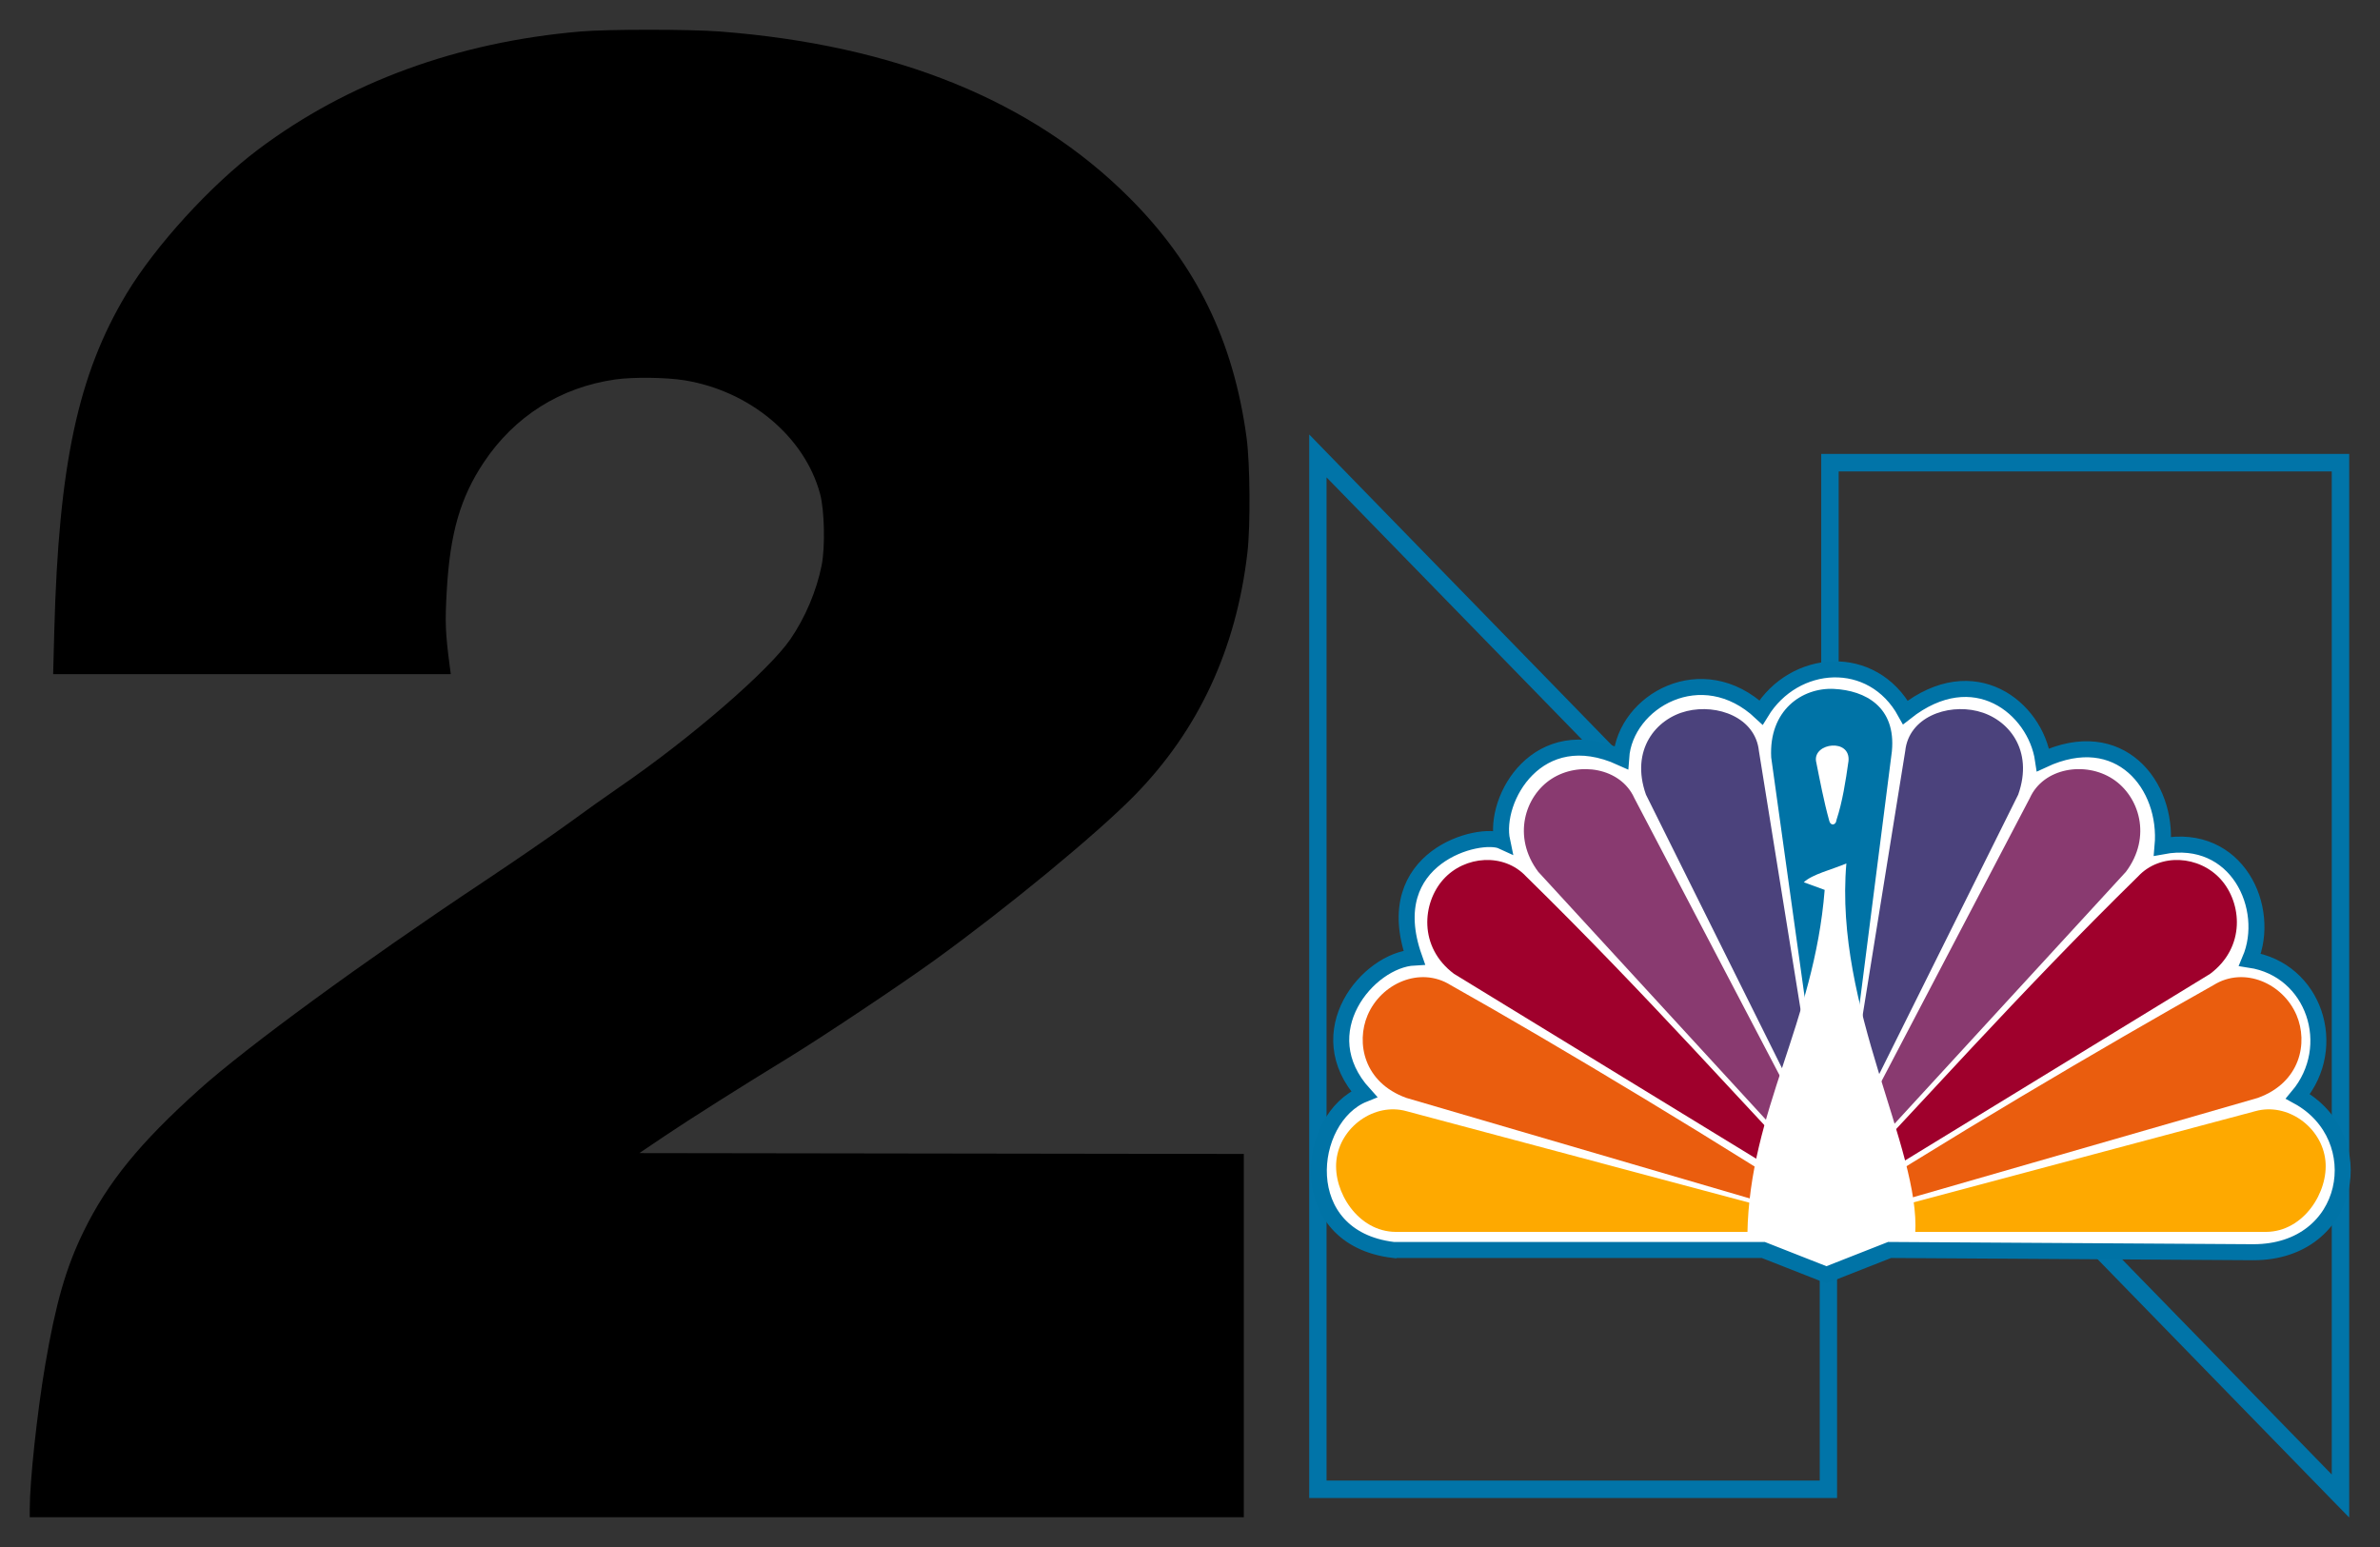<?xml version="1.0" encoding="UTF-8" standalone="no"?>
<svg
   xmlns:dc="http://purl.org/dc/elements/1.1/"
   xmlns:cc="http://creativecommons.org/ns#"
   xmlns:rdf="http://www.w3.org/1999/02/22-rdf-syntax-ns#"
   xmlns:svg="http://www.w3.org/2000/svg"
   xmlns="http://www.w3.org/2000/svg"
   xmlns:sodipodi="http://sodipodi.sourceforge.net/DTD/sodipodi-0.dtd"
   xmlns:inkscape="http://www.inkscape.org/namespaces/inkscape"
   version="1.1"
   id="svg2"
   width="800"
   height="520"
   viewBox="0 0 800 520"
   sodipodi:docname="NBC 2 (1979).svg"
   inkscape:version="1.0.1 (3bc2e813f5, 2020-09-07)">
  <rect x="0" y="0" width="800" height="520" fill="#333333" stroke="none"/>
  <style
     id="style837"></style>
  <defs
     id="defs6" />
  <sodipodi:namedview
     pagecolor="#ffffff"
     bordercolor="#666666"
     borderopacity="1"
     objecttolerance="10"
     gridtolerance="10"
     guidetolerance="10"
     inkscape:pageopacity="0"
     inkscape:pageshadow="2"
     inkscape:window-width="1920"
     inkscape:window-height="1017"
     id="namedview4"
     showgrid="true"
     showguides="false"
     inkscape:zoom="0.53334277"
     inkscape:cx="771.26756"
     inkscape:cy="356.63589"
     inkscape:window-x="-8"
     inkscape:window-y="-8"
     inkscape:window-maximized="1"
     inkscape:current-layer="g10">
    <inkscape:grid
       type="xygrid"
       id="grid933" />
  </sodipodi:namedview>
  <g
     inkscape:groupmode="layer"
     inkscape:label="Image"
     id="g10">
    <g
       id="layer1-7"
       transform="matrix(0.842,0,0,0.843,109.617,-124.383)"
       inkscape:label="Layer 1">
      <path
         id="path2493"
         inkscape:connector-curvature="0"
         d="m 596.865,328.551 v 3.482 203.041 1.4 l 0.976,1.02 203.806,209.026 5.986,6.114 v -8.574 -412.027 -3.482 h -3.481 -203.806 z m 6.961,6.962 H 800.671 V 735.484 L 603.826,533.716 Z"
         style="fill:#0174a8" />
      <path
         id="path3188"
         inkscape:connector-curvature="0"
         d="m 392.465,320.783 v 8.533 412.068 3.482 h 3.438 203.806 3.481 v -3.482 -203.042 -1.401 l -0.977,-1.019 -203.805,-209.026 z m 6.92,17.108 196.886,201.854 V 737.904 H 399.385 Z"
         style="fill:#0174a8" />
      <path
         id="path3190"
         sodipodi:nodetypes="cccccccccccccccc"
         inkscape:connector-curvature="0"
         d="m 426.044,645.952 h 147.69 l 25.215,9.907 25.215,-9.907 145.213,0.901 c 39.439,0 47.38,-45.978 17.785,-62.137 16.717,-19.884 6.53,-50.569 -19.136,-54.483 8.765,-20.643 -5.177,-50.774 -34.897,-45.252 2.199,-24.413 -17.127,-48.687 -47.728,-34.446 -3.043,-20.674 -27.424,-40.565 -54.933,-18.911 -13.208,-24.015 -44.352,-21.763 -57.635,0 -23.613,-22.125 -54.263,-4.41 -55.834,18.011 -33.334,-15.151 -51.094,16.49 -47.504,33.32 -8.989,-4.156 -49.347,6.222 -35.122,46.377 -18.364,0.977 -42.568,29.702 -20.036,54.483 -23.326,9.352 -28.503,57.273 11.707,62.137 z"
         style="fill:#ffffff;stroke:#0073a6;stroke-width:6.385" />
      <path
         id="path3218"
         sodipodi:nodetypes="cccccsc"
         inkscape:connector-curvature="0"
         d="m 625.072,447.128 -16.043,125.487 -5.824,57.702 -6.002,-35.375 -20.306,-145.358 c -1.016,-18.848 12.363,-27.965 25.056,-27.342 12.539,0.618 24.825,7.196 23.119,24.886 z"
         style="fill:#0073a6" />
      <path
         id="path3194"
         sodipodi:nodetypes="ccccc"
         inkscape:connector-curvature="0"
         d="m 600.034,474.711 c 0.439,2.24 2.723,2.03 2.926,-0.233 2.384,-7.25 3.639,-15.348 4.796,-23.518 0.797,-9.081 -13.964,-7.241 -12.986,0 1.599,7.917 3.069,15.834 5.264,23.751 z"
         style="fill:#ffffff" />
      <path
         id="path3196"
         sodipodi:nodetypes="cccsc"
         inkscape:connector-curvature="0"
         d="m 431.266,590.608 180.626,48.139 H 426.946 c -15.014,-0.117 -24.975,-16.029 -23.636,-28.467 1.439,-13.373 15.207,-23.222 27.956,-19.672 z"
         style="fill:#fea900" />
      <path
         id="path3198"
         sodipodi:nodetypes="cccsc"
         inkscape:connector-curvature="0"
         d="m 448.897,540.328 c 41.358,23.201 110.41,64.599 159.856,96.899 L 431.238,585.321 c -17.096,-6.174 -20.099,-22.061 -15.475,-32.955 5.395,-12.708 20.944,-19.637 33.134,-12.038 z"
         style="fill:#ea5d0e" />
      <path
         id="path3200"
         sodipodi:nodetypes="cccsc"
         inkscape:connector-curvature="0"
         d="m 479.054,497.022 c 48.163,47.144 86.025,90.166 129.038,135.25 L 450.269,535.85 c -14.302,-10.702 -12.655,-28.302 -4.272,-37.642 8.598,-9.577 24.233,-10.642 33.057,-1.186 z"
         style="fill:#9f002c" />
      <path
         id="path3202"
         sodipodi:nodetypes="cccsc"
         inkscape:connector-curvature="0"
         d="M 522.243,465.751 609.069,631.295 483.882,495.156 c -10.484,-13.98 -5.29,-30.151 5.267,-37.015 10.978,-7.138 27.654,-4.467 33.094,7.61 z"
         style="fill:#893a70" />
      <path
         id="path3204"
         sodipodi:nodetypes="cccccsc"
         inkscape:connector-curvature="0"
         d="m 571.991,447.002 20.239,125.456 10.976,57.859 -12.963,-38.693 -63.351,-127.236 c -6.302,-17.793 3.955,-30.319 16.307,-33.309 12.2,-2.951 27.386,2.507 28.792,15.923 z"
         style="fill:#4b427c" />
      <path
         id="path3208"
         sodipodi:nodetypes="cccsc"
         inkscape:connector-curvature="0"
         d="m 770.175,590.608 -180.626,48.139 h 184.947 c 15.012,-0.117 24.974,-16.029 23.635,-28.467 -1.439,-13.373 -15.206,-23.222 -27.956,-19.672 z"
         style="fill:#fea900" />
      <path
         id="path3210"
         sodipodi:nodetypes="cccsc"
         inkscape:connector-curvature="0"
         d="m 753.498,540.328 c -41.359,23.201 -111.046,63.963 -160.491,96.263 L 771.155,585.32 c 17.097,-6.174 20.099,-22.061 15.476,-32.955 -5.394,-12.707 -20.944,-19.636 -33.133,-12.037 z"
         style="fill:#ea5d0e" />
      <path
         id="path3212"
         sodipodi:nodetypes="cccsc"
         inkscape:connector-curvature="0"
         d="m 723.341,497.022 c -48.164,47.144 -86.026,90.166 -129.039,135.25 L 752.125,535.85 c 14.301,-10.702 12.656,-28.302 4.273,-37.642 -8.599,-9.577 -24.234,-10.642 -33.057,-1.186 z"
         style="fill:#9f002c" />
      <path
         id="path3214"
         sodipodi:nodetypes="cccsc"
         inkscape:connector-curvature="0"
         d="M 680.15,465.751 593.325,631.295 718.512,495.157 c 10.483,-13.98 5.289,-30.151 -5.268,-37.015 -10.977,-7.139 -27.653,-4.468 -33.094,7.609 z"
         style="fill:#893a70" />
      <path
         id="path3216"
         sodipodi:nodetypes="cccccsc"
         inkscape:connector-curvature="0"
         d="m 630.403,447.002 -20.239,125.456 -10.977,57.859 12.964,-38.693 63.351,-127.236 c 6.302,-17.793 -3.955,-30.319 -16.306,-33.309 -12.202,-2.951 -27.387,2.507 -28.793,15.923 z"
         style="fill:#4b427c" />
      <path
         id="path3192"
         sodipodi:nodetypes="ccccccccc"
         inkscape:connector-curvature="0"
         d="m 567.395,639.53 c 0.827,-49.154 26.657,-84.18 30.843,-137.15 l -8.338,-3.04 c 3.443,-3.246 11.252,-5.037 16.998,-7.515 -4.953,57.415 29.736,113.895 27.48,147.705 l -13.023,2.212 -23.202,8.424 -18.433,-7.774 z"
         style="fill:#ffffff" />
    </g>
    <path
       style="opacity:1;fill:#000000;fill-opacity:1;stroke-width:30.509;stroke-linecap:square;paint-order:markers fill stroke"
       d="m 10,507.166 c 0,-9.281 2.493,-32.497 5.186,-48.308 3.55,-20.833 6.976,-32.754 12.906,-44.902 8.035,-16.46 18.89,-29.793 38.809,-47.669 16.002,-14.361 55.001,-42.874 95.412,-69.759 10.59,-7.045 23.522,-15.935 28.739,-19.754 5.216,-3.82 12.901,-9.289 17.077,-12.153 23.925,-16.411 50.285,-39.2 57.532,-49.738 5.005,-7.278 8.826,-16.308 10.52,-24.863 1.231,-6.216 0.956,-18.538 -0.537,-24.063 -5.18,-19.163 -23.57,-34.554 -45.556,-38.128 -6.152,-1 -17.268,-1.138 -23.23,-0.288 -18.494,2.635 -33.965,12.4 -44.303,27.964 -7.821,11.774 -11.261,23.687 -12.374,42.846 -0.63,10.845 -0.492,14.314 1.02,25.798 l 0.323,2.448 H 84.694 17.864 l 0.385,-14.594 c 1.47,-55.753 8,-86.207 24.296,-113.296 9.697,-16.12 28.318,-36.515 44.285,-48.503 30.081,-22.584 66.912,-36.063 108.247,-39.612 9.218,-0.792 36.689,-0.789 46.958,0.003 59.005,4.559 104.88,23.184 137.575,55.854 22.518,22.501 34.987,48.022 39.406,80.655 1.177,8.692 1.333,29.561 0.289,38.594 -3.757,32.505 -16.463,59.813 -38.059,81.796 -12.701,12.929 -42.747,37.673 -67.191,55.333 -11.446,8.27 -37.934,25.94 -49.143,32.784 -15.353,9.374 -33.243,20.688 -41.383,26.174 l -8.621,5.809 101.591,0.146 101.591,0.146 v 61.057 61.057 H 214.044 10 Z"
       id="path916-4" />
  </g>
</svg>

